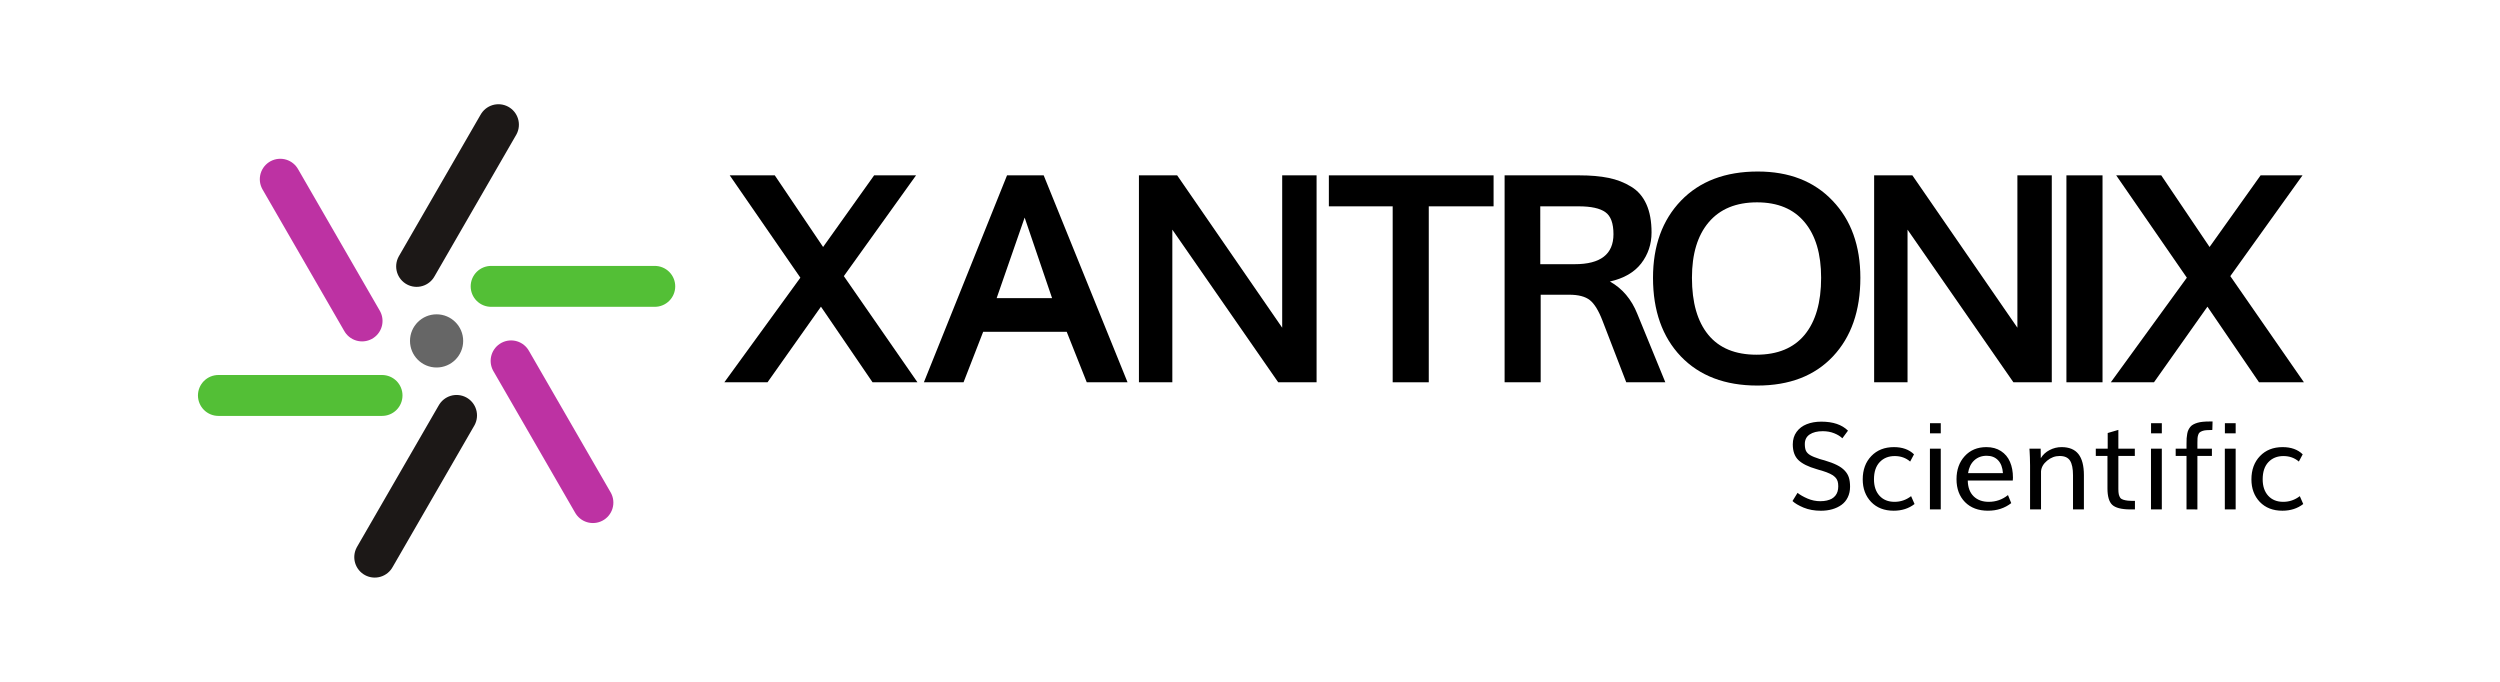<?xml version="1.0" encoding="UTF-8" standalone="no"?>
<svg
   version="1.1"
   xml:space="preserve"
   width="275"
   height="75"
   viewBox="0 0 257.812 70.312"
   id="svg6"
   sodipodi:docname="logo-paths.svg"
   inkscape:version="1.4 (e7c3feb100, 2024-10-09)"
   xmlns:inkscape="http://www.inkscape.org/namespaces/inkscape"
   xmlns:sodipodi="http://sodipodi.sourceforge.net/DTD/sodipodi-0.dtd"
   xmlns="http://www.w3.org/2000/svg"
   xmlns:svg="http://www.w3.org/2000/svg"><defs
     id="defs6"><rect
       x="101.236"
       y="52.752"
       width="225.358"
       height="22.109"
       id="rect7" /><rect
       x="91.927"
       y="16.291"
       width="427.442"
       height="63.612"
       id="rect6" /></defs><sodipodi:namedview
     id="namedview6"
     pagecolor="#ffffff"
     bordercolor="#666666"
     borderopacity="1.0"
     inkscape:showpageshadow="2"
     inkscape:pageopacity="0.0"
     inkscape:pagecheckerboard="0"
     inkscape:deskcolor="#d1d1d1"
     inkscape:document-units="in"
     showgrid="false"
     inkscape:zoom="5.15625"
     inkscape:cx="145.64848"
     inkscape:cy="45.672727"
     inkscape:window-width="2560"
     inkscape:window-height="1378"
     inkscape:window-x="0"
     inkscape:window-y="32"
     inkscape:window-maximized="1"
     inkscape:current-layer="g7" /><g
     id="g8"
     transform="translate(-5.534,-9)"><g
       id="g17"
       transform="translate(5.557,-0.844)"><g
         id="g6"><line
           stroke-linecap="round"
           stroke-width="4.219"
           x1="22.5"
           x2="39.375"
           y1="50.625"
           y2="50.625"
           stroke="#53bf36"
           id="line1" /><line
           stroke-linecap="round"
           stroke-width="4.219"
           x1="67.5"
           x2="50.625"
           y1="39.375"
           y2="39.375"
           stroke="#53bf36"
           id="line2" /><line
           stroke-linecap="round"
           stroke-width="4.219"
           x1="28.879"
           x2="37.316"
           y1="28.327"
           y2="42.941"
           stroke="#bd32a3"
           id="line3" /><line
           stroke-linecap="round"
           stroke-width="4.219"
           x1="61.121"
           x2="52.684"
           y1="61.673"
           y2="47.059"
           stroke="#bd32a3"
           id="line4" /><line
           stroke-linecap="round"
           stroke-width="4.219"
           x1="38.621"
           x2="47.059"
           y1="67.298"
           y2="52.684"
           stroke="#1c1817"
           id="line5" /><line
           stroke-linecap="round"
           stroke-width="4.219"
           x1="51.379"
           x2="42.941"
           y1="22.702"
           y2="37.316"
           stroke="#1c1817"
           id="line6" /><circle
           fill="#666666"
           cx="45"
           cy="45"
           r="2.742"
           id="circle6" /></g><g
         id="g7"
         transform="translate(-10.182,2.836)"><g
           id="text6"
           style="font-size:32px;line-height:1.25;font-family:Muli;-inkscape-font-specification:Muli;text-align:center;letter-spacing:-0.94px;text-anchor:middle;white-space:pre"
           transform="matrix(0.938,0,0,0.938,-120.364,3.417)"
           aria-label="XANTRONIX"><path
             style="font-weight:bold;-inkscape-font-specification:'Muli Bold';letter-spacing:0.11px"
             d="m 218.785,45.857 8.359,-11.5 -7.766,-11.25 h 4.953 l 5.312,7.875 5.609,-7.875 h 4.609 l -7.938,11.078 8.094,11.672 h -4.938 l -5.672,-8.312 -5.875,8.312 z"
             id="path25" /><path
             style="font-weight:bold;-inkscape-font-specification:'Muli Bold';letter-spacing:-1.92px"
             d="m 248.723,36.607 h 6.094 q -1.797,-5.328 -3.016,-8.859 -1.016,2.953 -3.078,8.859 z m -8,9.25 9.141,-22.75 h 4.031 l 9.219,22.75 h -4.484 l -2.203,-5.547 h -9.188 l -2.156,5.547 z"
             id="path26" /><path
             style="font-weight:bold;-inkscape-font-specification:'Muli Bold';letter-spacing:-1.79px"
             d="m 264.366,45.857 v -22.75 h 4.203 q 10.844,15.719 11.547,16.75 v -16.75 h 3.781 v 22.75 h -4.219 Q 269.194,30.716 268.038,29.076 v 16.781 z"
             id="path27" /><path
             style="font-weight:bold;-inkscape-font-specification:'Muli Bold';letter-spacing:-1.93px"
             d="m 292.263,45.857 v -19.344 h -7.016 v -3.406 h 18.109 v 3.406 h -7.125 v 19.344 z"
             id="path28" /><path
             style="font-weight:bold;-inkscape-font-specification:'Muli Bold';letter-spacing:-4.06px"
             d="m 308.49,32.873 h 3.797 q 4.25,0 4.25,-3.297 0,-1.797 -0.891,-2.422 -0.891,-0.641 -2.938,-0.641 h -4.219 z m -3.922,12.984 v -22.75 h 8.203 q 1.875,0 3.234,0.281 1.375,0.281 2.484,0.969 1.109,0.672 1.672,1.938 0.562,1.25 0.562,3.094 0,1.922 -1.141,3.406 -1.141,1.469 -3.438,1.984 2.047,1.141 3.016,3.562 l 3.078,7.516 h -4.297 l -2.609,-6.766 q -0.641,-1.672 -1.391,-2.266 -0.75,-0.594 -2.266,-0.594 h -3.141 v 9.625 z"
             id="path29" /><path
             style="font-weight:bold;-inkscape-font-specification:'Muli Bold';letter-spacing:-3.11px"
             d="m 332.352,46.216 q -5.328,0 -8.406,-3.203 -3.062,-3.219 -3.062,-8.641 0,-5.281 3.078,-8.484 3.094,-3.203 8.438,-3.203 5.172,0 8.219,3.203 3.062,3.188 3.062,8.484 0,5.438 -3.016,8.641 -3.016,3.203 -8.312,3.203 z m -0.094,-3.391 q 3.484,0 5.297,-2.188 1.812,-2.203 1.812,-6.266 0,-3.938 -1.812,-6.109 -1.812,-2.188 -5.234,-2.188 -3.453,0 -5.312,2.188 -1.844,2.172 -1.844,6.109 0,4.078 1.797,6.266 1.797,2.188 5.297,2.188 z"
             id="path30" /><path
             style="font-weight:bold;-inkscape-font-specification:'Muli Bold';letter-spacing:-3.86px"
             d="m 345.195,45.857 v -22.75 h 4.203 q 10.844,15.719 11.547,16.75 v -16.75 h 3.781 v 22.75 h -4.219 Q 350.023,30.716 348.867,29.076 v 16.781 z"
             id="path31" /><path
             style="font-weight:bold;-inkscape-font-specification:'Muli Bold';letter-spacing:-2.12px"
             d="m 366.335,45.857 v -22.75 h 3.969 v 22.75 z"
             id="path32" /><path
             style="font-weight:bold;-inkscape-font-specification:'Muli Bold'"
             d="m 371.215,45.857 8.359,-11.5 -7.766,-11.25 h 4.953 l 5.312,7.875 5.609,-7.875 h 4.609 l -7.938,11.078 8.094,11.672 h -4.938 l -5.672,-8.312 -5.875,8.312 z"
             id="path33" /></g><path
           d="m 189.039,64.166 q 0.391,0 0.703,-0.072 0.319,-0.072 0.553,-0.202 0.234,-0.137 0.391,-0.332 0.163,-0.202 0.241,-0.456 0.078,-0.26 0.078,-0.573 0,-0.339 -0.072,-0.566 -0.072,-0.234 -0.273,-0.443 -0.202,-0.208 -0.553,-0.371 -0.345,-0.169 -0.918,-0.345 -0.059,-0.02 -0.286,-0.078 -0.221,-0.065 -0.293,-0.091 -1.361,-0.391 -1.986,-0.99 -0.618,-0.599 -0.618,-1.725 0,-0.801 0.417,-1.374 0.417,-0.573 1.113,-0.846 0.703,-0.28 1.615,-0.28 1.921,0 2.923,0.99 l -0.618,0.84 q -0.332,-0.326 -0.898,-0.553 -0.566,-0.228 -1.256,-0.228 -0.898,0 -1.439,0.358 -0.534,0.358 -0.534,1.055 0,0.469 0.124,0.742 0.13,0.273 0.462,0.475 0.339,0.202 1.016,0.417 0.013,0.006 0.241,0.072 0.234,0.065 0.312,0.085 0.833,0.247 1.367,0.514 0.54,0.267 0.866,0.618 0.326,0.345 0.456,0.762 0.13,0.417 0.13,1.003 0,0.658 -0.254,1.172 -0.247,0.508 -0.69,0.827 -0.443,0.319 -1.016,0.482 -0.573,0.163 -1.25,0.163 -1.061,0 -1.901,-0.345 -0.833,-0.352 -1.217,-0.723 l 0.553,-0.898 q 0.417,0.332 1.094,0.625 0.677,0.293 1.419,0.293 z m 8.06,1.048 q -1.549,0 -2.48,-0.964 -0.924,-0.97 -0.924,-2.48 0,-1.582 0.944,-2.565 0.944,-0.983 2.487,-0.983 1.4,0 2.207,0.794 l -0.423,0.794 q -0.697,-0.605 -1.699,-0.605 -1.022,0 -1.654,0.671 -0.625,0.664 -0.625,1.888 0,1.133 0.605,1.803 0.612,0.671 1.654,0.671 1.009,0 1.823,-0.625 l 0.378,0.866 q -0.951,0.736 -2.292,0.736 z m 3.991,-8.509 V 55.592 h 1.185 v 1.113 z m -0.007,8.366 v -6.68 h 1.191 v 6.68 z m 4.193,-3.991 h 3.835 q -0.065,-0.918 -0.534,-1.413 -0.469,-0.495 -1.25,-0.495 -0.82,0 -1.374,0.508 -0.547,0.508 -0.677,1.4 z m 2.201,4.134 q -1.595,0 -2.533,-0.944 -0.938,-0.951 -0.938,-2.52 0,-1.543 0.898,-2.533 0.905,-0.996 2.389,-0.996 0.938,0 1.602,0.436 0.671,0.436 0.99,1.185 0.326,0.749 0.326,1.738 0,0.124 -0.019,0.319 h -4.948 q 0.019,1.12 0.645,1.732 0.625,0.605 1.654,0.605 1.198,0 2.122,-0.742 l 0.358,0.885 q -1.074,0.833 -2.546,0.833 z m 4.616,-0.143 v -4.831 q 0,-0.443 -0.019,-0.905 -0.013,-0.462 -0.033,-0.703 l -0.019,-0.241 h 1.237 l 0.013,1.048 q 0.345,-0.573 0.964,-0.892 0.625,-0.326 1.315,-0.326 1.263,0 1.862,0.768 0.599,0.762 0.599,2.318 v 3.763 h -1.198 v -3.757 q 0,-1.087 -0.326,-1.602 -0.326,-0.514 -1.146,-0.514 -0.755,0 -1.374,0.514 -0.618,0.508 -0.671,1.172 v 4.186 z m 11.53,0 h -0.553 q -1.419,-0.013 -1.947,-0.508 -0.521,-0.495 -0.521,-1.803 v -3.568 h -1.283 v -0.801 h 1.309 v -1.719 l 1.172,-0.345 v 2.064 h 1.81 v 0.801 h -1.81 v 3.633 q 0,0.358 0.046,0.579 0.052,0.221 0.156,0.378 0.104,0.15 0.332,0.221 0.228,0.072 0.514,0.104 0.286,0.026 0.775,0.026 z m 1.771,-8.366 V 55.592 h 1.185 v 1.113 z m -0.007,8.366 v -6.68 h 1.191 v 6.68 z m 3.906,0 v -5.879 h -1.191 v -0.801 h 1.191 v -0.547 q 0,-0.345 0.013,-0.592 0.019,-0.254 0.065,-0.501 0.046,-0.254 0.13,-0.423 0.085,-0.176 0.215,-0.339 0.137,-0.163 0.326,-0.26 0.189,-0.104 0.449,-0.182 0.26,-0.078 0.592,-0.111 0.339,-0.033 0.768,-0.033 h 0.306 l -0.026,0.931 q -0.397,0 -0.658,0.026 -0.26,0.02 -0.449,0.091 -0.189,0.072 -0.293,0.163 -0.098,0.085 -0.156,0.267 -0.059,0.176 -0.072,0.365 -0.013,0.182 -0.013,0.501 v 0.645 h 1.595 v 0.801 h -1.595 v 5.879 z m 4.219,-8.366 V 55.592 h 1.185 v 1.113 z m -0.007,8.366 v -6.68 h 1.191 v 6.68 z m 6.328,0.143 q -1.549,0 -2.48,-0.964 -0.924,-0.97 -0.924,-2.48 0,-1.582 0.944,-2.565 0.944,-0.983 2.487,-0.983 1.4,0 2.207,0.794 l -0.423,0.794 q -0.697,-0.605 -1.699,-0.605 -1.022,0 -1.654,0.671 -0.625,0.664 -0.625,1.888 0,1.133 0.605,1.803 0.612,0.671 1.654,0.671 1.009,0 1.823,-0.625 l 0.378,0.866 q -0.951,0.736 -2.292,0.736 z"
           id="text7"
           style="font-size:13.333px;line-height:1.25;font-family:Muli;-inkscape-font-specification:Muli;text-align:center;text-anchor:middle;white-space:pre"
           transform="matrix(0.938,0,0,0.938,20.566,-1.495)"
           aria-label="Scientific" /></g></g></g></svg>
